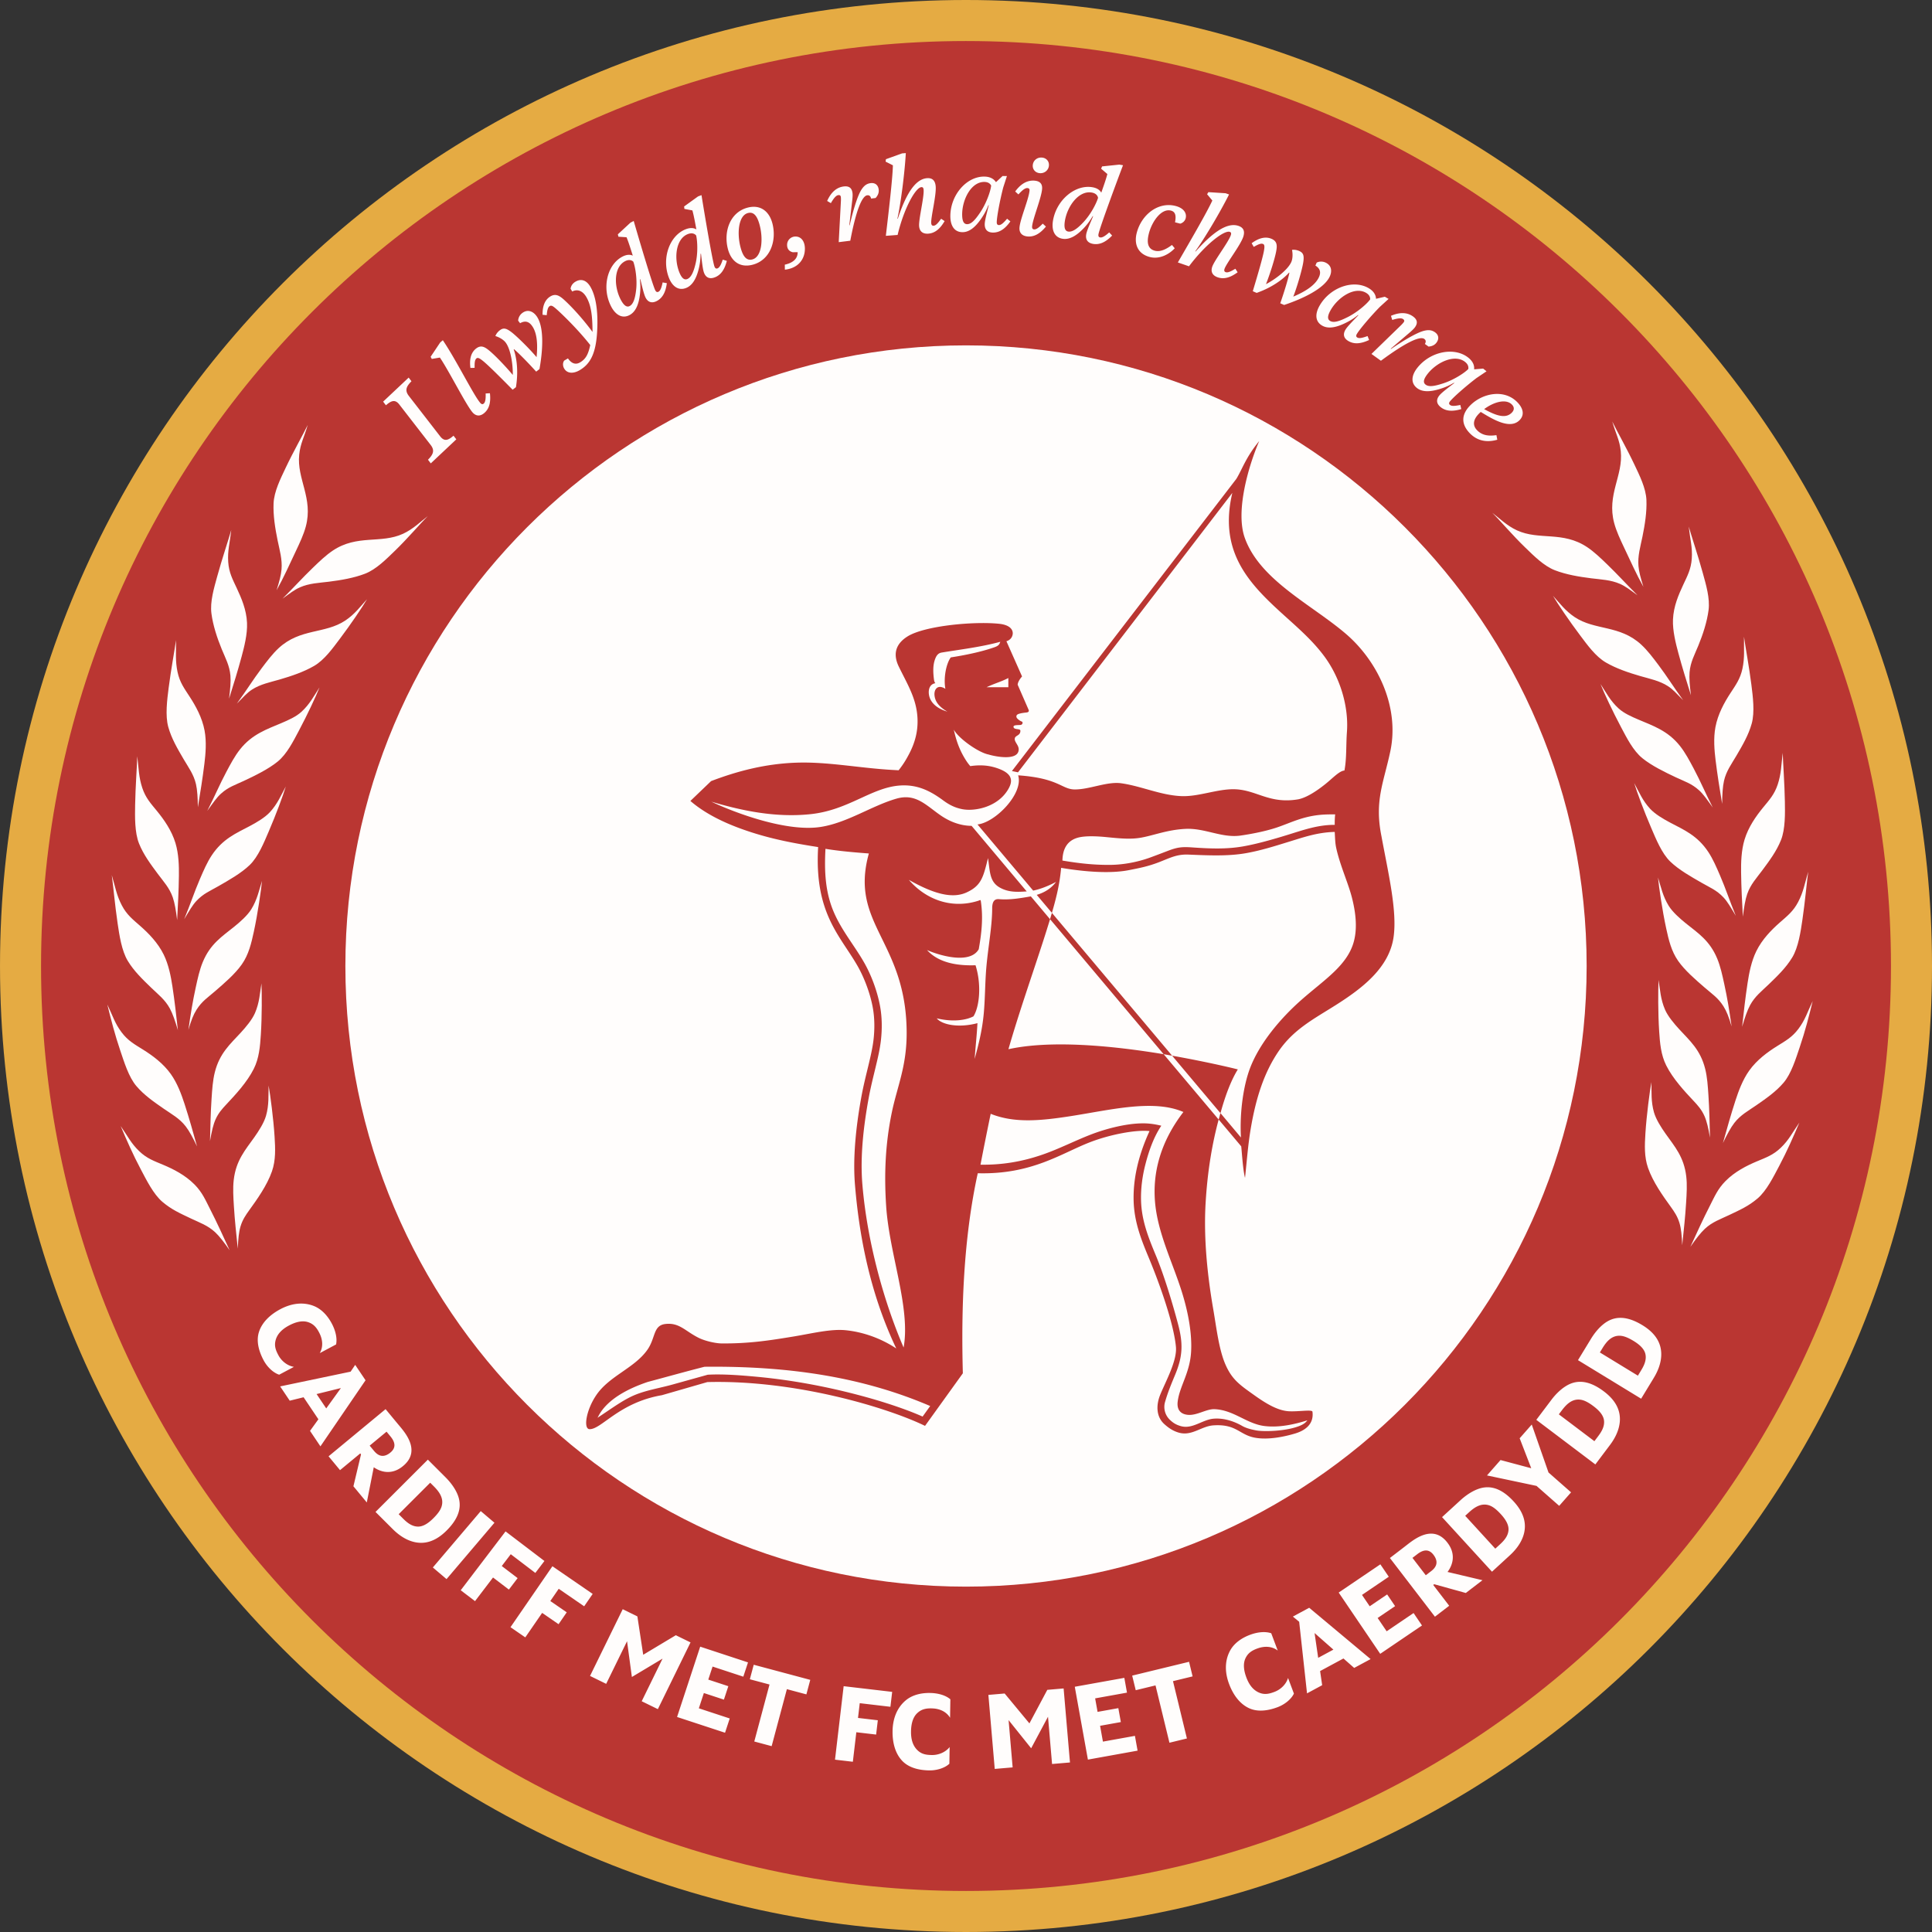 <svg xmlns="http://www.w3.org/2000/svg" viewBox="14.17 137.48 566.93 566.93"><rect x="14.17" y="137.48" width="566.93" height="566.93" fill="#333333" stroke="none"/><g fill-rule="evenodd"><path fill="#e5ab43" d="M297.638 137.48c156.526 0 283.464 126.938 283.464 283.465S454.164 704.409 297.638 704.409 14.173 577.472 14.173 420.945 141.111 137.48 297.638 137.48"/><path fill="#ba3632" d="M297.638 149.521c149.878 0 271.423 121.546 271.423 271.424S447.516 692.369 297.638 692.369 26.214 570.823 26.214 420.945 147.76 149.52 297.638 149.52"/><path fill="#fffdfc" d="M297.638 238.825c100.565 0 182.12 81.555 182.12 182.12s-81.555 182.12-182.12 182.12-182.12-81.555-182.12-182.12 81.555-182.12 182.12-182.12m-193.165 23.352c-1.449 2.984-4.22 7.806-6.517 12.67-1.475 3.122-3.363 6.87-3.51 10.355-.148 3.513.456 7.286 1.178 10.816.587 2.872 1.42 5.6 1.156 8.565-.153 1.71-.617 3.438-1.448 6.104 2.124-3.812 3.808-7.588 5.665-11.516 1.15-2.436 2.27-4.81 2.91-7.194 2.234-8.32-2.684-13.947-1.936-21.078.348-3.316 1.43-5.043 2.502-8.722m35.228 26.764c-2.361 2.329-5.852 6.506-9.723 10.24-2.484 2.398-5.43 5.389-8.683 6.645-3.28 1.265-7.046 1.902-10.62 2.35-2.91.363-5.761.448-8.483 1.648-1.57.692-2.87 1.693-5.128 3.336 3.602-3.59 5.777-6.048 8.902-9.064 1.938-1.871 3.829-3.694 5.882-5.063 7.163-4.783 14.068-1.927 20.583-4.92 3.029-1.393 5.189-3.604 7.27-5.172m-17.833 24.374c-1.454 2.47-4.756 7.347-7.992 11.644-2.076 2.758-4.515 6.176-7.53 7.928-3.039 1.765-6.657 2.986-10.116 3.99-2.814.816-5.616 1.348-8.115 2.96-1.442.93-2.475 2.14-4.446 4.117 2.992-4.113 4.662-6.898 7.273-10.37 1.62-2.151 3.2-4.25 5.012-5.925 6.322-5.85 13.587-4.113 19.549-8.094 2.77-1.85 4.417-4.11 6.365-6.25m-13.941 25.88c-1.05 2.667-3.552 8.003-6.077 12.755-1.62 3.049-3.495 6.807-6.199 9.009-2.725 2.219-6.643 4.126-9.901 5.656-2.652 1.246-4.511 1.769-6.728 3.752-1.277 1.144-2.4 2.807-4.038 5.07 2.314-4.532 3.528-7.545 5.566-11.382 1.264-2.38 2.497-4.7 4.025-6.638 3.582-4.548 8.015-5.979 12.2-7.767 2.043-.873 4.256-1.84 5.84-3.285 2.463-2.243 3.722-4.751 5.312-7.17m-9.888 29.069c-.83 2.744-2.887 8.268-5.015 13.211-1.365 3.172-3.068 7.424-5.583 9.84-2.534 2.434-6.09 4.429-9.211 6.22-2.54 1.459-4.352 2.133-6.398 4.291-1.18 1.244-2.162 2.995-3.61 5.384 1.936-4.706 2.9-7.81 4.617-11.801 1.065-2.475 2.105-4.89 3.47-6.947 3.198-4.826 7.13-6.459 11.153-8.583 1.965-1.037 4.409-2.464 5.87-4.033 2.27-2.438 3.32-5.041 4.707-7.582m-6.98 27.704c-.287 2.853-1.264 9.657-2.403 14.917-.731 3.375-1.51 6.711-3.513 9.564-2.02 2.876-5.126 5.518-7.845 7.877-2.212 1.919-3.86 2.93-5.454 5.44-.918 1.448-1.58 3.147-2.39 5.918.726-5.078 1.228-8.162 2.147-12.41.569-2.633 1.126-5.203 2.07-7.485 2.212-5.351 5.699-7.53 9.24-10.388 1.728-1.395 3.851-3.266 4.984-5.086 1.76-2.83 2.29-5.587 3.164-8.347m-.169 30.062c.136 2.865.171 9.74-.18 15.11-.227 3.447-.506 6.862-2.068 9.978-1.983 3.959-5.406 7.614-8.11 10.499-1.127 1.201-2.275 2.468-3.105 4.336-.696 1.564-1.144 3.528-1.631 6.366.132-4.993.173-8.118.457-12.454.176-2.688.349-5.314.947-7.71 1.4-5.62 4.527-8.288 7.608-11.637 1.504-1.634 3.33-3.798 4.182-5.765 1.324-3.058 1.443-5.863 1.9-8.723m2.102 29.996c.501 2.824 1.415 9.64 1.753 15.013.216 3.448.377 6.871-.773 10.164-1.46 4.18-4.386 8.246-6.7 11.455-.963 1.336-1.939 2.74-2.523 4.7-.49 1.641-.683 3.646-.803 6.524-.507-4.97-.866-8.076-1.14-12.414-.169-2.689-.333-5.315-.047-7.769.67-5.754 3.429-8.803 6.056-12.52 1.282-1.815 2.815-4.195 3.408-6.256.922-3.203.68-6.002.769-8.897M82.033 292.994c-.912 3.19-2.723 8.52-4.147 13.71-.914 3.33-2.128 7.35-1.673 10.81.46 3.489 1.655 7.123 3.022 10.46 1.08 2.635 2.301 4.8 2.551 7.766.145 1.71-.046 3.994-.405 6.765 1.354-4.317 2.52-8.023 3.686-12.347.746-2.77 1.735-6.595 1.589-9.903-.169-3.88-1.644-7.242-2.986-10.126-1.237-2.66-2.315-4.595-2.531-7.725-.229-3.326.472-5.6.894-9.41m-16.215 32.329c-.455 3.287-1.487 8.728-2.168 14.067-.436 3.426-1.036 8.06-.1 11.422.945 3.39 2.696 6.352 4.517 9.464 1.439 2.458 2.952 4.43 3.616 7.332.384 1.674.516 3.962.549 6.757.734-4.466 1.38-8.395 1.925-12.84.35-2.846.653-6.41.044-9.666-.712-3.818-2.611-7.223-4.344-9.89-1.598-2.46-2.937-4.225-3.59-7.295-.694-3.262-.402-5.717-.449-9.351M54.45 359.404c-.096 3.318-.53 8.84-.627 14.224-.062 3.454-.155 8.127 1.14 11.37 1.307 3.267 3.369 6.023 5.516 8.918 1.697 2.288 3.415 4.084 4.39 6.898.563 1.623.943 3.884 1.279 6.66.245-4.521.46-8.499.52-12.978.038-2.868-.048-6.446-1.007-9.617-1.122-3.72-3.379-6.898-5.39-9.363-1.855-2.272-3.378-3.88-4.36-6.862-1.044-3.168-1.02-5.642-1.461-9.25m-7.478 34.871c.448 3.29.922 8.81 1.707 14.138.503 3.418 1.176 8.044 2.984 11.031 1.823 3.01 4.307 5.392 6.898 7.897 2.048 1.98 4.036 3.471 5.458 6.088.82 1.509 1.565 3.678 2.35 6.362-.497-4.501-.935-8.461-1.609-12.89-.431-2.837-1.1-6.353-2.565-9.324-1.715-3.487-4.46-6.254-6.848-8.356-2.2-1.938-3.966-3.277-5.422-6.058-1.547-2.955-1.928-5.4-2.953-8.888m-1.31 37.969c1.09 4.445 2.212 8.834 3.809 13.542 1.11 3.272 2.46 7.75 4.728 10.405 2.285 2.676 5.12 4.625 8.083 6.678 2.34 1.622 4.543 2.772 6.37 5.125 1.053 1.356 2.138 3.377 3.347 5.899-1.22-4.362-2.292-8.2-3.673-12.462-.884-2.73-2.113-6.092-4.038-8.788-2.256-3.164-5.412-5.45-8.108-7.139-2.485-1.556-4.442-2.592-6.33-5.1-2.004-2.667-2.612-4.882-4.188-8.16m3.909 35.656c1.79 4.212 3.602 8.365 5.934 12.756 1.621 3.051 3.674 7.254 6.337 9.51 2.686 2.274 5.103 3.325 8.356 4.875 2.57 1.224 4.928 2.006 7.108 4.033 1.257 1.17 2.653 2.99 4.251 5.285-1.903-4.11-3.718-8.144-5.765-12.13-1.31-2.551-2.232-4.839-4.564-7.19-2.735-2.76-6.217-4.51-9.148-5.743-2.702-1.136-4.8-1.843-7.065-4.016-2.406-2.31-3.363-4.399-5.444-7.38m437.704-206.726c1.449 2.983 4.22 7.805 6.517 12.67 1.474 3.122 3.363 6.87 3.51 10.355.148 3.512-.456 7.286-1.178 10.815-.588 2.873-1.42 5.601-1.157 8.565.153 1.71.617 3.438 1.449 6.104-2.125-3.811-3.809-7.588-5.665-11.515-1.15-2.436-2.271-4.81-2.91-7.195-2.235-8.32 2.684-13.946 1.936-21.078-.348-3.316-1.43-5.042-2.502-8.721m-35.228 26.764c2.361 2.328 5.851 6.505 9.723 10.24 2.484 2.398 5.43 5.388 8.683 6.644 3.28 1.266 7.046 1.903 10.62 2.35 2.91.364 5.76.449 8.483 1.65 1.57.691 2.87 1.692 5.128 3.334-3.602-3.59-5.777-6.047-8.903-9.064-1.937-1.87-3.828-3.693-5.881-5.063-7.164-4.783-14.069-1.926-20.584-4.92-3.028-1.392-5.188-3.603-7.27-5.171m17.834 24.374c1.453 2.469 4.756 7.346 7.992 11.644 2.075 2.758 4.515 6.176 7.53 7.927 3.038 1.766 6.657 2.987 10.116 3.99 2.814.816 5.616 1.349 8.115 2.961 1.441.93 2.474 2.139 4.446 4.116-2.993-4.112-4.662-6.897-7.274-10.369-1.62-2.152-3.2-4.25-5.012-5.925-6.321-5.85-13.586-4.114-19.548-8.094-2.771-1.85-4.417-4.11-6.366-6.25m13.941 25.88c1.051 2.667 3.552 8.002 6.077 12.754 1.62 3.05 3.496 6.808 6.2 9.01 2.725 2.218 6.643 4.125 9.9 5.656 2.652 1.245 4.512 1.769 6.728 3.752 1.278 1.143 2.4 2.807 4.039 5.069-2.314-4.531-3.529-7.544-5.566-11.382-1.264-2.38-2.497-4.7-4.025-6.638-3.582-4.547-8.015-5.978-12.2-7.766-2.043-.873-4.256-1.841-5.841-3.285-2.463-2.244-3.721-4.751-5.311-7.17m9.888 29.068c.83 2.745 2.887 8.268 5.014 13.212 1.366 3.171 3.069 7.424 5.583 9.839 2.534 2.434 6.09 4.43 9.212 6.221 2.54 1.458 4.352 2.133 6.398 4.291 1.18 1.244 2.162 2.995 3.61 5.384-1.936-4.707-2.9-7.81-4.618-11.802-1.064-2.475-2.105-4.889-3.469-6.946-3.198-4.826-7.13-6.46-11.154-8.584-1.964-1.037-4.408-2.464-5.869-4.032-2.27-2.438-3.32-5.042-4.707-7.583m6.981 27.704c.286 2.853 1.263 9.658 2.402 14.918.73 3.375 1.51 6.71 3.513 9.564 2.019 2.875 5.125 5.518 7.844 7.877 2.213 1.919 3.86 2.93 5.454 5.44.919 1.448 1.58 3.146 2.392 5.918-.727-5.079-1.229-8.163-2.148-12.41-.57-2.633-1.127-5.203-2.07-7.485-2.212-5.352-5.699-7.53-9.24-10.389-1.728-1.395-3.852-3.266-4.984-5.086-1.76-2.829-2.29-5.586-3.164-8.347m.168 30.063c-.136 2.864-.17 9.74.182 15.11.226 3.446.505 6.861 2.066 9.978 1.983 3.958 5.406 7.614 8.111 10.498 1.127 1.202 2.275 2.469 3.105 4.336.695 1.565 1.144 3.528 1.631 6.366-.133-4.993-.174-8.118-.458-12.454-.175-2.688-.348-5.313-.946-7.71-1.4-5.619-4.528-8.288-7.609-11.636-1.504-1.635-3.329-3.798-4.181-5.766-1.324-3.057-1.443-5.863-1.9-8.722m-2.102 29.995c-.501 2.825-1.415 9.64-1.753 15.014-.216 3.447-.377 6.87.773 10.163 1.46 4.181 4.386 8.247 6.7 11.455.962 1.337 1.939 2.741 2.522 4.7.49 1.642.684 3.647.804 6.524.507-4.97.866-8.075 1.139-12.413.17-2.69.334-5.316.047-7.77-.669-5.754-3.428-8.803-6.055-12.52-1.282-1.814-2.815-4.195-3.409-6.256-.921-3.203-.68-6.001-.768-8.897m10.959-163.032c.912 3.19 2.723 8.52 4.147 13.71.914 3.331 2.127 7.351 1.672 10.811-.459 3.488-1.655 7.123-3.02 10.46-1.08 2.635-2.302 4.799-2.553 7.765-.144 1.711.046 3.995.406 6.766-1.354-4.318-2.52-8.023-3.686-12.347-.746-2.77-1.735-6.595-1.59-9.903.17-3.88 1.645-7.242 2.987-10.127 1.237-2.659 2.315-4.594 2.53-7.724.23-3.326-.472-5.6-.893-9.41m16.215 32.329c.455 3.287 1.487 8.727 2.167 14.067.437 3.425 1.036 8.059.1 11.422-.944 3.39-2.695 6.352-4.516 9.463-1.439 2.458-2.952 4.43-3.617 7.333-.383 1.673-.515 3.962-.548 6.757-.734-4.466-1.38-8.395-1.926-12.84-.35-2.846-.652-6.41-.043-9.666.712-3.819 2.61-7.223 4.344-9.891 1.598-2.46 2.937-4.225 3.59-7.294.694-3.262.402-5.717.448-9.352m11.369 34.081c.095 3.319.53 8.841.627 14.225.062 3.454.154 8.127-1.141 11.369-1.307 3.268-3.368 6.023-5.515 8.919-1.697 2.287-3.415 4.084-4.39 6.898-.563 1.622-.943 3.884-1.28 6.66-.244-4.522-.46-8.5-.519-12.978-.038-2.868.048-6.446 1.007-9.617 1.122-3.72 3.378-6.899 5.39-9.363 1.855-2.272 3.378-3.881 4.36-6.862 1.044-3.169 1.02-5.642 1.46-9.25m7.479 34.871c-.449 3.29-.922 8.81-1.707 14.137-.504 3.419-1.177 8.045-2.984 11.032-1.823 3.01-4.307 5.392-6.899 7.897-2.047 1.98-4.036 3.47-5.458 6.087-.82 1.51-1.564 3.679-2.35 6.362.498-4.5.936-8.46 1.61-12.89.43-2.836 1.1-6.352 2.565-9.324 1.714-3.486 4.46-6.254 6.848-8.356 2.2-1.938 3.965-3.276 5.422-6.057 1.547-2.955 1.928-5.4 2.953-8.888m1.309 37.969c-1.09 4.444-2.21 8.834-3.808 13.542-1.11 3.272-2.461 7.75-4.728 10.405-2.285 2.676-5.12 4.624-8.083 6.678-2.34 1.622-4.543 2.772-6.37 5.124-1.053 1.357-2.138 3.378-3.347 5.9 1.219-4.363 2.291-8.2 3.672-12.463.884-2.73 2.114-6.092 4.039-8.787 2.256-3.164 5.412-5.451 8.107-7.14 2.485-1.556 4.443-2.591 6.33-5.1 2.004-2.667 2.613-4.882 4.188-8.159m-3.908 35.655c-1.79 4.212-3.602 8.365-5.934 12.756-1.621 3.052-3.675 7.254-6.338 9.51-2.685 2.275-5.102 3.326-8.355 4.875-2.57 1.225-4.929 2.006-7.109 4.034-1.257 1.17-2.653 2.99-4.25 5.284 1.903-4.11 3.718-8.144 5.765-12.129 1.31-2.552 2.231-4.84 4.564-7.19 2.734-2.76 6.216-4.51 9.147-5.743 2.702-1.136 4.8-1.843 7.065-4.016 2.407-2.31 3.363-4.399 5.445-7.38"/><path fill="#ba3632" d="M317.344 398.817c2.116-.433 4.373-1.315 6.72-2.556-1.454 1.966-3.43 3.14-5.672 3.809l4.454 5.289 35.272 41.907L372.3 464.12l-.52 1.876 6.622 7.872c.203 1.883.482 6.82 1.11 9.246.554-5.151.888-9.785 1.68-14.467 1.566-9.256 3.997-16.459 8.015-22.45 4.496-6.707 10.532-9.714 17.102-13.891 7.507-4.774 15.494-10.797 16.793-19.824 1.11-7.721-1.549-18.716-3.588-29.797-2.044-10.29.706-15.593 2.646-24.804 2.736-13.027-3.756-26.453-13.073-34.424-10.04-8.59-25.194-15.71-29.642-28.135-2.827-7.904 1.157-21.282 4.23-28.416-3.938 4.789-4.923 8.15-6.704 11.09l-65.857 85.736 1.779.382 62.896-81.996c-3.959 16.688 4.318 25.944 13.686 34.561 4.598 4.23 9.609 8.34 13.421 13.554 4.594 6.282 7.07 14.635 6.52 22.056-.286 3.867-.048 7.775-.733 11.3-1.46.078-3.425 2.223-5.524 3.913-2.7 2.173-5.628 4.046-8.004 4.526-8.552 1.463-12.235-2.785-18.722-2.95-4.955-.126-10.467 2.195-15.489 2.021-6.062-.207-11.915-2.966-17.783-3.776-4.162-.574-9.289 1.852-13.646 1.814-3.833-.034-4.606-3.315-16.58-4.141 1.66 5.349-6.754 13.897-11.928 14.409zm-39.48-35.307q-.622-.03-1.245-.069c-9.984-.51-19.446-2.483-28.757-2.16-9.005.31-17.168 2.412-25.026 5.406l-6.077 5.823c5.432 4.7 12.778 7.64 19.235 9.617 6.664 2.039 13.175 3.121 18.253 3.921-1.165 19.646 6.617 26.097 11.694 35.112 1.716 3.048 3.515 7.53 4.329 11.93.633 3.42.535 6.794.238 9.402-.538 4.748-2.437 10.595-3.575 16.836-1.656 9.076-2.52 18.05-1.878 25.828 1.417 17.17 5.093 33.25 12.118 48.018-4.744-3.136-10.005-4.864-14.854-5.35-4.426-.443-10.006.977-15.307 1.846-6.817 1.119-12.936 2.102-21.152 2.028-1.502-.013-4.617-.616-6.691-1.648-3.96-1.972-5.644-4.54-9.77-4.053-3.653.432-2.79 4.12-5.323 7.655-3.81 5.32-11.054 7.571-14.88 13.134-3.059 4.445-3.9 10.02-2.033 10.07 3.493.09 8.64-7.813 21.241-9.972l13.322-3.845c25.899-.697 52.972 7.534 63.885 12.851l11.097-15.43c-.515-18.853.178-39.537 4.378-58.702 15.895.423 24.464-5.833 32.957-9.113 5.967-2.305 13.549-3.704 17.443-3.257-3.534 7.709-4.776 14.4-4.67 20.182.122 6.5 2.309 11.84 4.518 17.142 3.445 8.269 7.312 19.524 7.904 26.015.367 4.03-2.985 10.055-4.59 13.976-1.373 3.352-1.064 6.607 1.12 8.61 1.297 1.188 2.598 2.06 4.258 2.548 3.87 1.136 6.637-1.884 10.21-2.12 6.773-.447 7.53 2.736 12.123 3.609 4.052.77 9.039-.374 11.884-1.23 2.811-.845 5.53-2.677 5.06-6.355-.022-.752-3.979-.008-6.92-.161-4.06-.214-8.387-3.45-11.538-5.7-3.427-2.447-5.345-4.119-7.019-7.88-1.977-4.443-2.69-10.866-3.64-16.368-1.717-9.921-2.845-20.774-2.243-31.105.548-9.413 1.94-17.526 3.833-24.549l-16.142-19.172c-15.592-2.59-33.281-4.167-45.547-1.465 3.011-10.51 6.929-21.647 10.251-31.916.633-1.953 1.387-4.36 1.956-6.233l-5.631-6.698c-3.104.541-6.181 1.08-9.344.817-1.173-.097-2 .472-2.002 2.702-.005 5.311-1.226 11.514-1.733 17.531-.358 4.251-.351 9.089-.73 13.227-.457 4.991-1.506 9.097-2.682 13.418.294-4.093.588-6.34.823-10.492-5.907 1.546-10.572.313-11.944-1.41 5.003 1.173 8.747.469 10.768-.589 1.732-2.728 2.449-9.17.61-14.993-4.898.162-10.675-.515-14.241-4.467 3.06 1.372 12.49 4.433 15.183-.235.813-4.584 1.33-9.06.65-13.869-.114-.809-.128-.557-.908-.314-7.994 2.474-15.464-.595-20.242-6.171 7.303 4.138 12.785 5.606 16.966 3.67 4.358-2.017 4.867-4.538 6.256-10.067.6 4.122.448 7.01 3.554 8.709 2.573 1.409 5.199 1.248 7.801 1.078l-16.172-19.24c-3.335-.02-6.434-1.257-9.03-3.036-4.328-2.963-7.315-6.595-13.036-4.944-7.256 2.094-14.392 7.073-22.207 8.294-9.844 1.54-24.85-3.98-32.114-7.416 7.71 2.268 18.206 4.864 29.27 3.653 11.023-1.208 17.656-7.744 25.972-8.38 5.159-.396 9.004 1.546 12.816 4.363 1.805 1.332 3.44 2.139 5.548 2.563 3.627.73 10.563-.548 13.616-6 1.263-2.25 1.206-4.31-2.793-5.827-2.418-.916-4.968-1.295-8.43-.8-.494-.583-.941-1.134-1.667-2.348-1.345-2.251-2.37-4.699-3.168-8.35 1.48 2.687 7.336 6.739 10.147 7.28 2.363.712 8.91 1.913 8.897-1.532-.004-1.265-1.402-2.233-1.13-3.26.223-.856 1.65-.733 1.623-2.184-.013-.717-1.921-.156-2.019-1.122-.064-.64 1.375-.468 2.114-.576.573-.082.75-.843.276-1.005-.608-.21-1.316-.857-1.417-1.046-.33-.61.019-1.003.554-1.179.695-.229 1.42-.314 2.308-.416.393-.046.84-.241.594-.799l-3.21-7.349c.066-.736.538-1.554 1.29-2.428l-4.588-10.332c1.474-.44 1.844-1.641 1.86-2.286.028-1.2-.946-2.517-4.006-2.835-7.403-.767-21.91.576-26.91 3.734-3.547 2.24-4.253 5.274-2.534 8.812 2.637 5.428 5.334 9.578 5.511 15.56.104 3.468-.723 6.76-2.478 10.094-.82 1.557-1.6 2.92-3.071 4.784m127.976 16.02c-.04-1.002.06-2.744.13-3.076l-1.486.004a36 36 0 0 0-2.164.075c-5.696.385-9.36 2.375-13.358 3.73-2.804.95-6.534 1.79-10.714 2.4-5.532.81-10.51-2.256-16.271-1.954-5.336.28-9.126 1.882-12.933 2.565-2.962.53-5.83.29-10.156-.144-2.899-.29-5.524-.354-7.433-.053-4.16.654-5.449 3.546-5.524 6.928 4.854.817 9.228 1.32 14.162 1.264 3.806-.043 7.951-.836 11.504-2.125 1.524-.551 3.85-1.442 5.36-2.021 2.838-1.088 4.212-1.174 7.165-.968 4.888.34 9.746.562 14.676-.282 4.158-.714 9.127-2.147 13.12-3.379 4.67-1.44 8.962-2.998 13.922-2.964m-.008 2.07c-4.985.13-8.815 1.458-13.272 2.83-4.056 1.249-8.444 2.665-12.977 3.442-5.372.922-11.431.59-16.68.38-3.526-.14-5.526 1.05-8.802 2.294-3.074 1.167-5.351 1.618-8.693 2.273-5.349 1.05-12.745.521-19.858-.676-.486 5.48-1.73 9.969-3.253 15.056l33.338 39.632c7.871 1.334 16.252 3.081 21.764 4.453-1.755 2.844-3.444 6.872-5.093 12.83l6.006 7.153c-.417-7.734.82-15.43 2.64-20.26 2.799-7.434 9.033-14.767 15.057-20.082 6.827-6.025 13.72-10.226 15.511-17.456.986-3.973.425-8.461-.646-12.623-1.12-4.347-3.444-9.331-4.581-14.43-.34-1.522-.345-2.87-.461-4.816m-95.773-45.166v2.704h-6.392c2.52-1.187 4.41-1.653 6.392-2.704m-109.718 210.44c-3.324 1.4-6.563 3.827-10.838 6.645.604-.995 2.537-6.41 14.731-10.519 5.312-1.415 10.93-2.998 16.67-4.457 24.898-.269 46.5 3.056 66.218 11.523l-2.226 3.096c-2.345-1.05-4.785-1.965-7.194-2.804-3.925-1.364-7.926-2.55-11.946-3.603-9.577-2.509-19.503-4.338-29.363-5.262-4.484-.42-10.053-.876-14.551-.611l-10.436 2.908c-3.615 1.007-7.593 1.621-11.065 3.083m101.547-67.627c6.367.1 12.294-.898 18.324-3 4.854-1.693 9.342-4.022 14.105-5.862 4.04-1.56 9.72-3.11 14.535-3.257 1.97-.06 3.669.103 6.095.68-2.236 3.337-3.648 7.39-4.651 11.263-.885 3.412-1.372 6.92-1.305 10.458.111 5.944 2.104 10.958 4.35 16.349 2.418 5.802 4.88 14.002 6.497 20.083 1.51 5.67 1.462 9.413-.84 14.936-1.1 2.64-2.187 5.254-2.967 8.021a5.21 5.21 0 0 0 1.425 5.186c.995.96 1.852 1.46 3.184 1.851 3.405.998 6.333-1.872 9.605-2.167 2.405-.218 5.37.367 8.459 2.132 1.185.676 2.7 1.038 4.061 1.297 2.245.426 8.748.28 12.733-1.307 1.136-.451 1.808-.957 2.304-1.644-3.547 1.106-8.139 2.22-12.588 1.67-5.215-.643-8.983-4.699-14.629-4.944-2.46-.106-5.229 1.962-7.957 1.649-1.668-.19-3.215-1.146-2.873-3.892.562-4.517 3.606-8.41 3.939-14.69.279-5.256-.811-11.35-2.69-17.39-2.727-8.753-7.176-17.422-7.913-26.633-.664-8.266 1.442-17.259 8.34-26.248-8.749-3.801-21.235-.645-32.839 1.175-9.024 1.412-16.716 2.164-23.712-.646a1091 1091 0 0 0-2.992 14.93m-45.491-92.686c-.355 6.631-.097 12.933 2.652 19.046 2.083 4.632 5.082 8.425 7.726 12.698a51 51 0 0 1 1.061 1.791c2.116 3.758 3.785 8.35 4.572 12.598.609 3.284.637 6.73.26 10.044-.31 2.721-.966 5.46-1.61 8.122-.709 2.943-1.443 5.878-1.985 8.859-1.484 8.126-2.532 17.002-1.85 25.26 1.403 16.963 6.404 34.723 12.105 47.924 2.098-11.593-4.163-27.344-5.112-41.376-.65-9.619-.218-18.527 1.623-27.47 1.622-7.893 4.478-13.704 4.382-23.938-.25-26.662-16.855-31.48-11.09-52.192-5.348-.402-9.135-.781-12.734-1.366m51.308-60.754c-.264.658-.356 1.121-1.69 1.594-3.048 1.078-7.31 2.13-12.846 2.99-1.295 1.764-2.177 5.809-1.588 9.217-2.304-1.463-3.454.228-3.16 2.152.201 1.318.916 2.91 3.748 4.547-3.727-1.109-5.176-3.177-5.422-5.102-.18-1.404.233-2.963 1.891-3.242-.269-.336-.359-.718-.414-1.167-.303-2.438-.242-4.172.254-5.656.43-1.284.968-1.996 2.001-2.17 5.134-.856 11.456-1.588 17.226-3.163"/><path fill="#fffdfc" d="M188.04 234.885c-.028-4.455-.325-7.71-1.822-10.26-.955-1.624-2.428-2.473-4.137-1.605l-.485-.824c.127-.815.572-1.547 1.447-2.06 1.774-1.043 3.319-.302 4.376 1.498 1.57 2.675 2.28 7.032 1.999 12.677-.321 7.182-2.193 10.063-5.167 11.81-1.675.983-3.59 1.1-4.53-.5-.455-.775-.441-1.725.012-2.327l1.1-.646c.966 1.416 2.174 1.984 3.549 1.177 1.824-1.072 2.425-2.568 2.996-5.088-3.597-4.578-8.17-8.987-9.787-10.424-1.065-.955-1.583-1.322-2.083-1.029-.625.367-.79 1.405-.91 2.687l-1.217-.126c-.047-2.999.963-4.6 2.337-5.408 1.525-.895 2.667-.153 3.939.982 2.963 2.698 6.095 6.372 8.383 9.466m224.743-4.903-.102-.06c-1.008.78-1.89 1.463-3.714 2.347-3.087 1.515-5.273 1.671-6.854.742-2.092-1.23-2.082-3.524-.657-5.947 3.119-5.306 9.883-7.645 14.347-5.02 1.479.869 2.093 1.985 2.149 3.116l2.588-.607 1.096.645-2.587 2.358c-2.665 2.723-5.894 6.523-6.719 7.926-.285.484-.241.819.142 1.044.56.33 1.518.103 3-.433l.452 1.158c-2.41 1.123-4.373 1.308-6.082.303-1.429-.84-1.627-2.02-.862-3.321.6-1.02 2.546-2.93 3.803-4.251m-3.278.613c2.744-1.34 5.655-3.78 6.738-5.272.013-.782-.368-1.418-1.21-1.913-3.29-1.934-8.063 1.163-10.278 4.873-.915 1.556-1.264 2.792-.27 3.377.996.585 2.494.196 5.02-1.065m-105.177-32.906-.119-.002c-.488 1.178-.915 2.208-2.061 3.88-1.93 2.846-3.75 4.066-5.585 4.043-2.426-.031-3.555-2.028-3.52-4.839.079-6.154 4.793-11.539 9.97-11.473 1.717.021 2.803.686 3.412 1.64l1.947-1.81 1.272.017-1.078 3.33c-.964 3.687-1.884 8.587-1.905 10.215-.007.562.197.83.64.836.652.008 1.37-.663 2.392-1.863l.966.781c-1.537 2.17-3.149 3.304-5.131 3.28-1.657-.022-2.415-.949-2.396-2.458.015-1.183.759-3.808 1.196-5.577m-2.543 2.157c1.719-2.523 3.036-6.087 3.237-7.919-.376-.685-1.022-1.049-1.999-1.06-3.816-.05-6.425 5.007-6.51 9.327-.023 1.804.287 3.051 1.44 3.066 1.155.014 2.263-1.066 3.832-3.414m139.139 50.028-.092-.074c-1.111.624-2.084 1.17-4.018 1.778-3.275 1.047-5.46.882-6.889-.27-1.889-1.522-1.543-3.79.22-5.978 3.862-4.792 10.896-6.116 14.928-2.867 1.336 1.077 1.78 2.27 1.67 3.398l2.648-.222.99.799-2.904 1.953c-3.035 2.304-6.785 5.59-7.806 6.858-.353.437-.359.775-.013 1.053.507.409 1.487.324 3.031.011l.278 1.212c-2.549.758-4.517.654-6.06-.59-1.291-1.04-1.314-2.237-.368-3.412.743-.922 2.949-2.527 4.385-3.649m-3.332.127c2.91-.923 6.147-2.913 7.436-4.23.128-.77-.156-1.456-.916-2.068-2.972-2.396-8.147-.03-10.881 3.315-1.133 1.406-1.659 2.578-.76 3.302.898.724 2.437.558 5.12-.32m-86.279-44.05c-.708 2.721-.331 4.563 1.731 5.1 1.633.425 3.357-.441 5.028-1.688l.816.977c-1.698 1.821-4.498 3.295-7.334 2.556-3.58-.932-4.65-3.872-3.815-7.08 1.402-5.386 6.315-9.215 11.414-7.888 2.349.612 3.34 2.094 2.944 3.612-.224.86-.947 1.405-1.602 1.571l-1.518-.395c.31-1.663.274-3.049-1.187-3.43-2.836-.738-5.574 3.199-6.477 6.665m-136.309-7.164-.08-.72 4.084-2.947 1.015-.376c.678 4.27 3.184 19.276 3.803 20.949.193.52.477.696.888.544.603-.224 1.055-1.108 1.543-2.568l1.196.368c-.646 2.547-1.757 4.175-3.567 4.846-1.563.579-2.618.003-3.136-1.395-.407-1.097-.653-3.78-.879-5.568l-.11.04c-.06 1.27-.06 2.362-.523 4.31-.796 3.32-2.097 5.112-3.824 5.752-2.248.833-4.053-.587-5.018-3.192-2.114-5.702.321-12.342 5.092-14.11 1.343-.498 2.366-.347 3.028.093-.396-2.16-.768-4.174-1.166-5.586zm3.288 16.025c.69-2.937.573-6.449.162-8.23-.51-.621-1.359-.806-2.373-.43-3.537 1.31-4.168 6.846-2.691 10.914.62 1.672 1.375 2.702 2.417 2.315 1.07-.396 1.845-1.837 2.485-4.569m-22.651-7.864-.166-.704 3.696-3.422.961-.496c1.192 4.157 5.499 18.748 6.317 20.333.254.494.557.634.947.433.571-.295.912-1.228 1.22-2.736l1.232.22c-.333 2.606-1.239 4.357-2.953 5.242-1.481.765-2.599.321-3.283-1.004-.536-1.039-1.106-3.673-1.547-5.42l-.104.053c.095 1.268.226 2.351.003 4.342-.388 3.392-1.461 5.328-3.098 6.173-2.13 1.1-4.095-.091-5.369-2.56-2.79-5.404-1.177-12.29 3.344-14.624 1.273-.657 2.306-.63 3.017-.274-.655-2.097-1.268-4.05-1.835-5.403zm5.208 15.508c.327-2.999-.214-6.47-.838-8.189-.582-.554-1.446-.635-2.408-.139-3.352 1.73-3.306 7.3-1.347 11.16.818 1.585 1.693 2.515 2.68 2.005 1.013-.523 1.608-2.047 1.913-4.837M337.28 186.98l.293-.67 5.06-.528 1.078.181c-1.554 4.082-6.907 18.488-7.205 20.265-.093.553.067.85.504.923.64.108 1.481-.44 2.643-1.473l.863.923c-1.847 1.907-3.64 2.774-5.563 2.451-1.66-.279-2.295-1.314-2.046-2.8.196-1.164 1.33-3.64 2.031-5.319l-.116-.02c-.69 1.083-1.24 2.039-2.626 3.513-2.368 2.508-4.408 3.423-6.243 3.115-2.389-.4-3.256-2.553-2.791-5.32 1.017-6.059 6.49-10.65 11.558-9.8 1.427.24 2.247.886 2.606 1.605.74-2.092 1.427-4.043 1.788-5.48zm-5.18 15.693c2.082-2.227 3.746-5.361 4.282-7.128-.135-.802-.785-1.39-1.863-1.57-3.757-.632-7.094 3.9-7.846 8.206-.299 1.777-.155 3.059.952 3.245 1.136.19 2.54-.682 4.476-2.753m121.437 63.838c-3.165.917-5.974.315-8.149-1.984-2.704-2.859-2.268-5.756.462-8.338 3.61-3.415 9.88-4.58 13.64-.604 1.77 1.87 2.05 3.803.482 5.287-2.837 2.684-7.857-.428-11.294-2.512l-.28.265c-1.999 1.89-2.173 3.644-.852 5.04 1.525 1.613 3.444 1.833 5.735 1.5zm-3.853-8.98c3.917 2.16 6.35 2.708 8.026 1.123.817-.773.904-1.629.151-2.424-1.748-1.848-5.356-.797-8.177 1.3M359.8 214.492c3.65-6.314 8.398-14.452 10.123-18.172l-1.537-1.838.37-.617 5.045.32 1.026.357c-2.796 5.553-7.295 13.063-9.92 16.688l.112.039c4.46-4.977 8.997-8.746 12.601-7.496 1.553.538 1.901 1.684 1.353 3.265-.865 2.495-4.9 7.681-5.468 9.317-.182.527-.075.844.341.988.61.212 1.497-.195 2.834-1.005l.665 1.038c-2.125 1.562-3.998 2.124-5.856 1.48-1.58-.549-2.086-1.687-1.596-3.101.673-1.941 4.718-7.155 5.44-9.234.124-.36.222-.824-.277-.997-1.663-.577-7.229 3.737-11.983 10.102zm-85.684-7.809c.84-7.244 1.963-16.599 2.067-20.697l-2.14-1.076.093-.713 4.757-1.711 1.083-.081c-.358 6.207-1.503 14.887-2.47 19.256l.117-.009c2.115-6.339 4.78-11.6 8.585-11.886 1.639-.123 2.414.79 2.54 2.458.197 2.634-1.445 8.996-1.316 10.723.042.556.267.804.706.771.644-.048 1.296-.774 2.2-2.048l1.023.688c-1.33 2.278-2.824 3.538-4.785 3.685-1.668.125-2.585-.719-2.697-2.211-.154-2.049 1.486-8.44 1.321-10.636-.028-.38-.122-.844-.649-.804-1.756.131-5.148 6.301-6.982 14.032zm42.919-2.776c-.049.564.135.849.58.888.652.056 1.453-.56 2.538-1.691l.94.859c-1.703 2.062-3.435 3.076-5.392 2.905-1.69-.147-2.5-1.144-2.368-2.656.22-2.521 2.73-8.338 2.945-10.799.036-.415-.09-.695-.623-.742-.741-.064-1.684.81-2.642 1.861l-.941-.859c1.87-2.585 3.877-3.336 5.686-3.179 1.779.156 2.322 1.13 2.202 2.493-.233 2.67-2.73 8.696-2.925 10.92m.194-17.97c.12-1.365 1.28-2.34 2.703-2.215 1.305.114 2.144 1.113 2.036 2.359-.117 1.334-1.28 2.338-2.704 2.214-1.305-.114-2.141-1.143-2.035-2.359m-173.98 56.468-2.368.404-.348-.631 2.802-4.19.78-.671c4.015 5.94 8.984 16.062 10.977 18.384.365.425.693.491 1.028.204.492-.422.609-1.415.56-2.963l1.257-.071c.28 2.63-.156 4.516-1.652 5.8-1.25 1.074-2.491.938-3.47-.2-1.935-2.255-6.955-12.257-9.566-16.066m84.527-31.829c-1.342-5.09.588-10.797 5.766-12.162 3.819-1.006 6.364 1.138 7.272 4.58 1.342 5.092-.589 10.798-5.767 12.163-3.847 1.014-6.356-1.11-7.271-4.58m9.315-7.034c-.694-2.632-1.706-4.005-3.441-3.548-2.864.755-3.224 6.079-2.18 10.042.694 2.632 1.713 4.034 3.478 3.57 2.864-.756 3.188-6.1 2.143-10.064m185.271 36.337c3.047-2.06 7.497-4.856 9.825-5.362 1.264-.29 2.193-.166 3.103.489 1.006.724 1.252 1.847.44 2.973-.62.862-1.506 1.133-2.36 1.208l-1.078-.776c.366-.609.326-1.11-.176-1.472-1.317-.948-5.645 1.172-12.722 6.404l-2.778-2 8.71-8.458c.254-.253.612-.65.733-.817.241-.335.277-.637-.154-.947-.599-.431-1.845-.165-3.195.245l-.366-1.21c2.904-1.254 4.995-.875 6.456.177 1.437 1.034 1.357 2.104.564 3.206-.276.383-.803.913-1.732 1.698l-5.366 4.573zm-158.857-36.313c.836-3.58 2.2-8.65 3.563-10.601.73-1.071 1.495-1.611 2.607-1.749 1.23-.152 2.172.504 2.342 1.88.13 1.054-.336 1.854-.91 2.49l-1.318.162c-.145-.695-.514-1.035-1.128-.96-1.61.2-3.343 4.692-4.98 13.332l-3.394.42.643-12.113a9 9 0 0 0-.017-1.098c-.05-.41-.23-.655-.756-.59-.732.09-1.465 1.132-2.176 2.35l-1.09-.639c1.278-2.891 3.068-4.033 4.853-4.254 1.756-.217 2.424.622 2.59 1.968.059.468.032 1.214-.116 2.421l-.83 6.996zm-96.713 28.758-.569-.74c.025-.828.469-1.684 1.162-2.218 1.686-1.297 3.236-.43 4.143.748 2.4 3.119 1.948 10.086.95 15.672l-.97.746c-2.198-2.427-4.909-5.233-6.5-6.584l-.092.071c.398 1.092 1.62 5.117.655 11.081l-.97.747c-3.69-3.744-7.001-7.045-8.615-8.377-.772-.62-1.507-1.194-1.97-.839-.577.445-.588 1.483-.571 2.794l-1.23.027c-.398-3.004.408-4.728 1.678-5.705 1.41-1.085 2.496-.485 3.774.553 1.878 1.534 5.039 4.877 6.98 7.208.054-3.131-.613-7.583-2.123-9.547-.658-.854-1.938-1.561-2.98-1.864.175-.538.633-1.185 1.28-1.683 1.109-.853 1.952-.619 3.594.656 1.713 1.366 5.284 4.908 7.207 7.216.375-3.671.191-7.208-1.426-9.31-.889-1.156-1.971-1.463-3.407-.652m233.371-16.916.379-.863c.746-.38 1.72-.402 2.53-.046 1.967.865 1.95 2.66 1.346 4.035-1.6 3.64-7.994 6.618-13.43 8.443l-1.132-.498c1.086-3.126 2.258-6.89 2.683-8.954l-.107-.047c-.774.882-3.75 3.916-9.504 5.954l-1.132-.497c1.529-5.087 2.848-9.623 3.246-11.699.176-.985.328-1.915-.212-2.153-.674-.296-1.599.198-2.753.849l-.62-1.077c2.468-1.81 4.388-1.931 5.87-1.28 1.645.724 1.64 1.977 1.34 3.613-.449 2.41-1.879 6.832-3.004 9.683 2.802-1.47 6.425-4.22 7.432-6.512.439-.997.445-2.475.208-3.545.562-.106 1.357-.014 2.112.318 1.294.57 1.495 1.43 1.162 3.503-.38 2.182-1.787 7.064-2.9 9.888 3.435-1.448 6.481-3.326 7.56-5.78.593-1.347.34-2.456-1.074-3.335M246.8 211.499c-.994-.24-1.643-.9-1.662-2.114a2.44 2.44 0 0 1 2.42-2.496c1.819-.029 2.77 1.553 2.8 3.468.047 3.001-1.794 5.808-5.874 6.255l-.023-1.468c2.641-.584 3.803-1.912 3.775-3.667zM143.32 265.5c1.272 1.663 2.4 1.161 3.93-.168l.82 1.07-7.494 7.055-.818-1.07c1.431-1.46 2.086-2.637.814-4.3l-9.2-11.871c-1.272-1.663-2.425-1.138-3.956.191l-.819-1.07 7.494-7.055.818 1.07c-1.431 1.46-2.06 2.614-.79 4.277zm11.926 315.4 4.019 3.416-14.062 16.542-4.019-3.417zm-15.523-15.102 5.208 5.207c1.143 1.142 2.56 2.845 3.416 4.807 1.253 2.868 1.266 6.476-3.226 10.895-3.368 3.314-6.451 3.837-9.04 3.341-3.225-.617-5.644-2.847-6.707-3.907l-5.01-4.998zm.686 6.772-9.251 9.241 1.214 1.214c1.03 1.03 2.498 2.39 4.43 2.423 1.356.022 2.83-.746 4.54-2.456 1.317-1.314 2.115-2.43 2.427-3.504.688-2.363-.716-4.271-2.29-5.847zm296.92 10.095 5.43-4.975c1.19-1.09 2.954-2.432 4.952-3.201 2.92-1.126 6.525-.98 10.743 3.7 3.164 3.51 3.55 6.614 2.942 9.179-.758 3.194-3.092 5.513-4.198 6.529l-5.213 4.786zm6.795-.388 8.827 9.648 1.265-1.16c1.074-.984 2.498-2.39 2.615-4.32.082-1.353-.62-2.86-2.254-4.643-1.256-1.373-2.334-2.22-3.394-2.579-2.33-.79-4.299.528-5.942 2.032zm20.864-28.157 4.435-5.88c.972-1.289 2.463-2.928 4.287-4.048 2.667-1.637 6.239-2.15 11.237 1.686 3.75 2.876 4.693 5.857 4.562 8.49-.165 3.28-2.038 5.984-2.941 7.183l-4.256 5.655zm6.61-1.617 10.435 7.882 1.033-1.37c.878-1.164 2.022-2.806 1.786-4.724-.165-1.346-1.13-2.699-3.06-4.156-1.485-1.122-2.7-1.758-3.807-1.919-2.436-.353-4.13 1.301-5.473 3.079zm5.619-15.897 3.833-6.288c.84-1.38 2.162-3.158 3.867-4.453 2.491-1.893 5.995-2.756 11.348.567 4.015 2.493 5.249 5.366 5.378 7.999.16 3.28-1.437 6.156-2.217 7.439l-3.677 6.047zm6.42-2.262 11.161 6.812.893-1.465c.758-1.244 1.734-2.992 1.31-4.877-.297-1.323-1.391-2.574-3.456-3.834-1.588-.97-2.859-1.482-3.977-1.533-2.459-.11-3.982 1.703-5.143 3.604zm-286.736 75.344 4.304 2.108 1.713 11.26 9.568-5.734 4.316 2.111-9.588 19.582-4.738-2.32 6.124-12.506-9.006 5.39-1.42-10.494-6.124 12.504-4.737-2.32zm107.304 25.145 4.775-.41 7.267 8.772 5.248-9.843 4.788-.413 1.864 21.723-5.256.45-1.19-13.873-4.945 9.258-6.622-8.264 1.19 13.872-5.255.451zm89.349-22.983 4.792-2.584 18.016 15.056-4.817 2.597-3.149-2.773-6.85 3.694.605 4.145-4.443 2.396-2.303-21.005zm11.892 9.697-5.525-4.865 1.06 7.273zm-287.047-83.558 3.037 4.52-13.237 19.391-3.053-4.542 2.455-3.403-4.341-6.459-4.067 1.003-2.816-4.19 20.682-4.329zm-8.498 12.777 4.307-5.971-7.136 1.76zm340.615 19.667 3.973-4.518 9.013 2.408-3.398-8.793 3.546-4.032 4.92 14.076 6.618 5.82-3.484 3.961-6.654-5.852zM219.637 620.68l14.03 4.619-1.377 4.188-9.021-2.967-1.258 3.824 5.881 1.935-1.297 3.944-5.882-1.935-1.473 4.481 9.063 2.981-1.377 4.188-14.076-4.623zm109.919 11.766 14.539-2.612.78 4.339-9.345 1.682.713 3.963 6.093-1.097.736 4.086-6.094 1.097.836 4.642 9.39-1.69.781 4.339-14.58 2.63zm77.44-27.642 12.229-8.285 2.473 3.648-7.86 5.33 2.26 3.332 5.124-3.474 2.33 3.436-5.125 3.475 2.647 3.904 7.898-5.354 2.473 3.649-12.26 8.319zM162.52 586.856l11.41 8.682-2.672 3.507-7.209-5.492-2.64 3.466 4.654 3.546-2.564 3.365-4.654-3.546-5.286 6.938-4.195-3.197zm13.754 10.225 11.815 8.121-2.5 3.632-7.464-5.137-2.47 3.59 4.82 3.316-2.398 3.485-4.82-3.317-4.945 7.186-4.345-2.99zm85.459 35.196 14.239 1.668-.516 4.378-9-1.059-.509 4.328 5.811.684-.494 4.2-5.811-.683-1.02 8.662-5.238-.616zm96.64-1.475 4.086 16.82-5.126 1.246-4.086-16.821-5.807 1.41-1.04-4.283 16.69-4.054 1.04 4.284zm-113.299 2.348-4.47 16.723-5.096-1.362 4.47-16.722-5.773-1.544 1.139-4.259 16.592 4.436-1.139 4.259zm42.131 1.12c2.171.053 4.398.626 5.842 1.855l-.083 5.422c-1.079-1.777-2.987-2.64-5.083-2.743-2.13-.105-3.384.312-4.502 1.333-1.354 1.236-1.842 3.229-1.876 5.42-.033 2.186.461 4.292 2.119 5.718 1.203 1.034 2.528 1.18 4.002 1.202 2.036.03 4.051-.867 5.209-2.34l-.075 4.897c-1.363 1.282-3.73 1.991-5.901 1.958-3.022-.046-6.035-.767-7.984-2.856s-2.84-5.163-2.786-8.686c.054-3.513 1.205-6.733 3.792-8.949 1.907-1.633 4.543-2.297 7.326-2.23m93.885-17.11c2.04-.746 4.322-1.028 6.115-.414l1.908 5.077c-1.654-1.259-3.746-1.364-5.735-.692-2.02.683-3.034 1.53-3.701 2.889-.807 1.645-.532 3.679.239 5.73.769 2.047 2 3.826 4.065 4.545 1.498.522 2.784.172 4.164-.346 1.906-.717 3.452-2.29 3.99-4.085l1.724 4.585c-.8 1.692-2.742 3.218-4.775 3.982-2.829 1.064-5.896 1.496-8.475.265s-4.533-3.764-5.772-7.063c-1.236-3.288-1.344-6.707.252-9.715 1.177-2.219 3.387-3.8 6-4.758m-269.493-91.176c1.003 1.926 1.576 4.153 1.198 6.011l-4.789 2.546c1.035-1.803.87-3.89-.052-5.776-.937-1.916-1.908-2.813-3.341-3.3-1.736-.588-3.717-.053-5.652.975-1.93 1.026-3.536 2.476-3.984 4.616-.325 1.553.188 2.784.88 4.085.955 1.798 2.714 3.13 4.564 3.432l-4.326 2.299c-1.78-.575-3.544-2.305-4.563-4.222-1.418-2.669-2.242-5.655-1.354-8.37.889-2.716 3.15-4.98 6.262-6.634 3.102-1.65 6.478-2.196 9.667-1 2.351.88 4.205 2.869 5.49 5.338m15.722 24.995 3.362 4.064c.998 1.206 2.429 2.77 3.358 4.643 1.274 2.567 1.557 5.622-1.965 8.278-3.034 2.288-6.105 1.547-8.224.065l-2.044 10.33-3.926-4.745 2.23-9.366-.226-.273-5.932 4.906-3.362-4.064zm1.139 12.952c1.81-1.32 1.967-2.927.284-4.96l-1.141-1.38-4.953 4.097 1.264 1.528c.93 1.123 2.405 2.276 4.546.715m293.569 30.729 4.186-3.21c1.243-.953 2.857-2.325 4.764-3.185 2.612-1.178 5.676-1.348 8.2 2.27 2.174 3.116 1.32 6.158-.238 8.22l10.248 2.423-4.887 3.749-9.277-2.574-.282.216 4.685 6.108-4.186 3.21zm12.986-.66c-1.252-1.858-2.852-2.074-4.946-.468l-1.421 1.09 3.911 5.1 1.574-1.206c1.156-.888 2.363-2.32.882-4.516"/></g></svg>